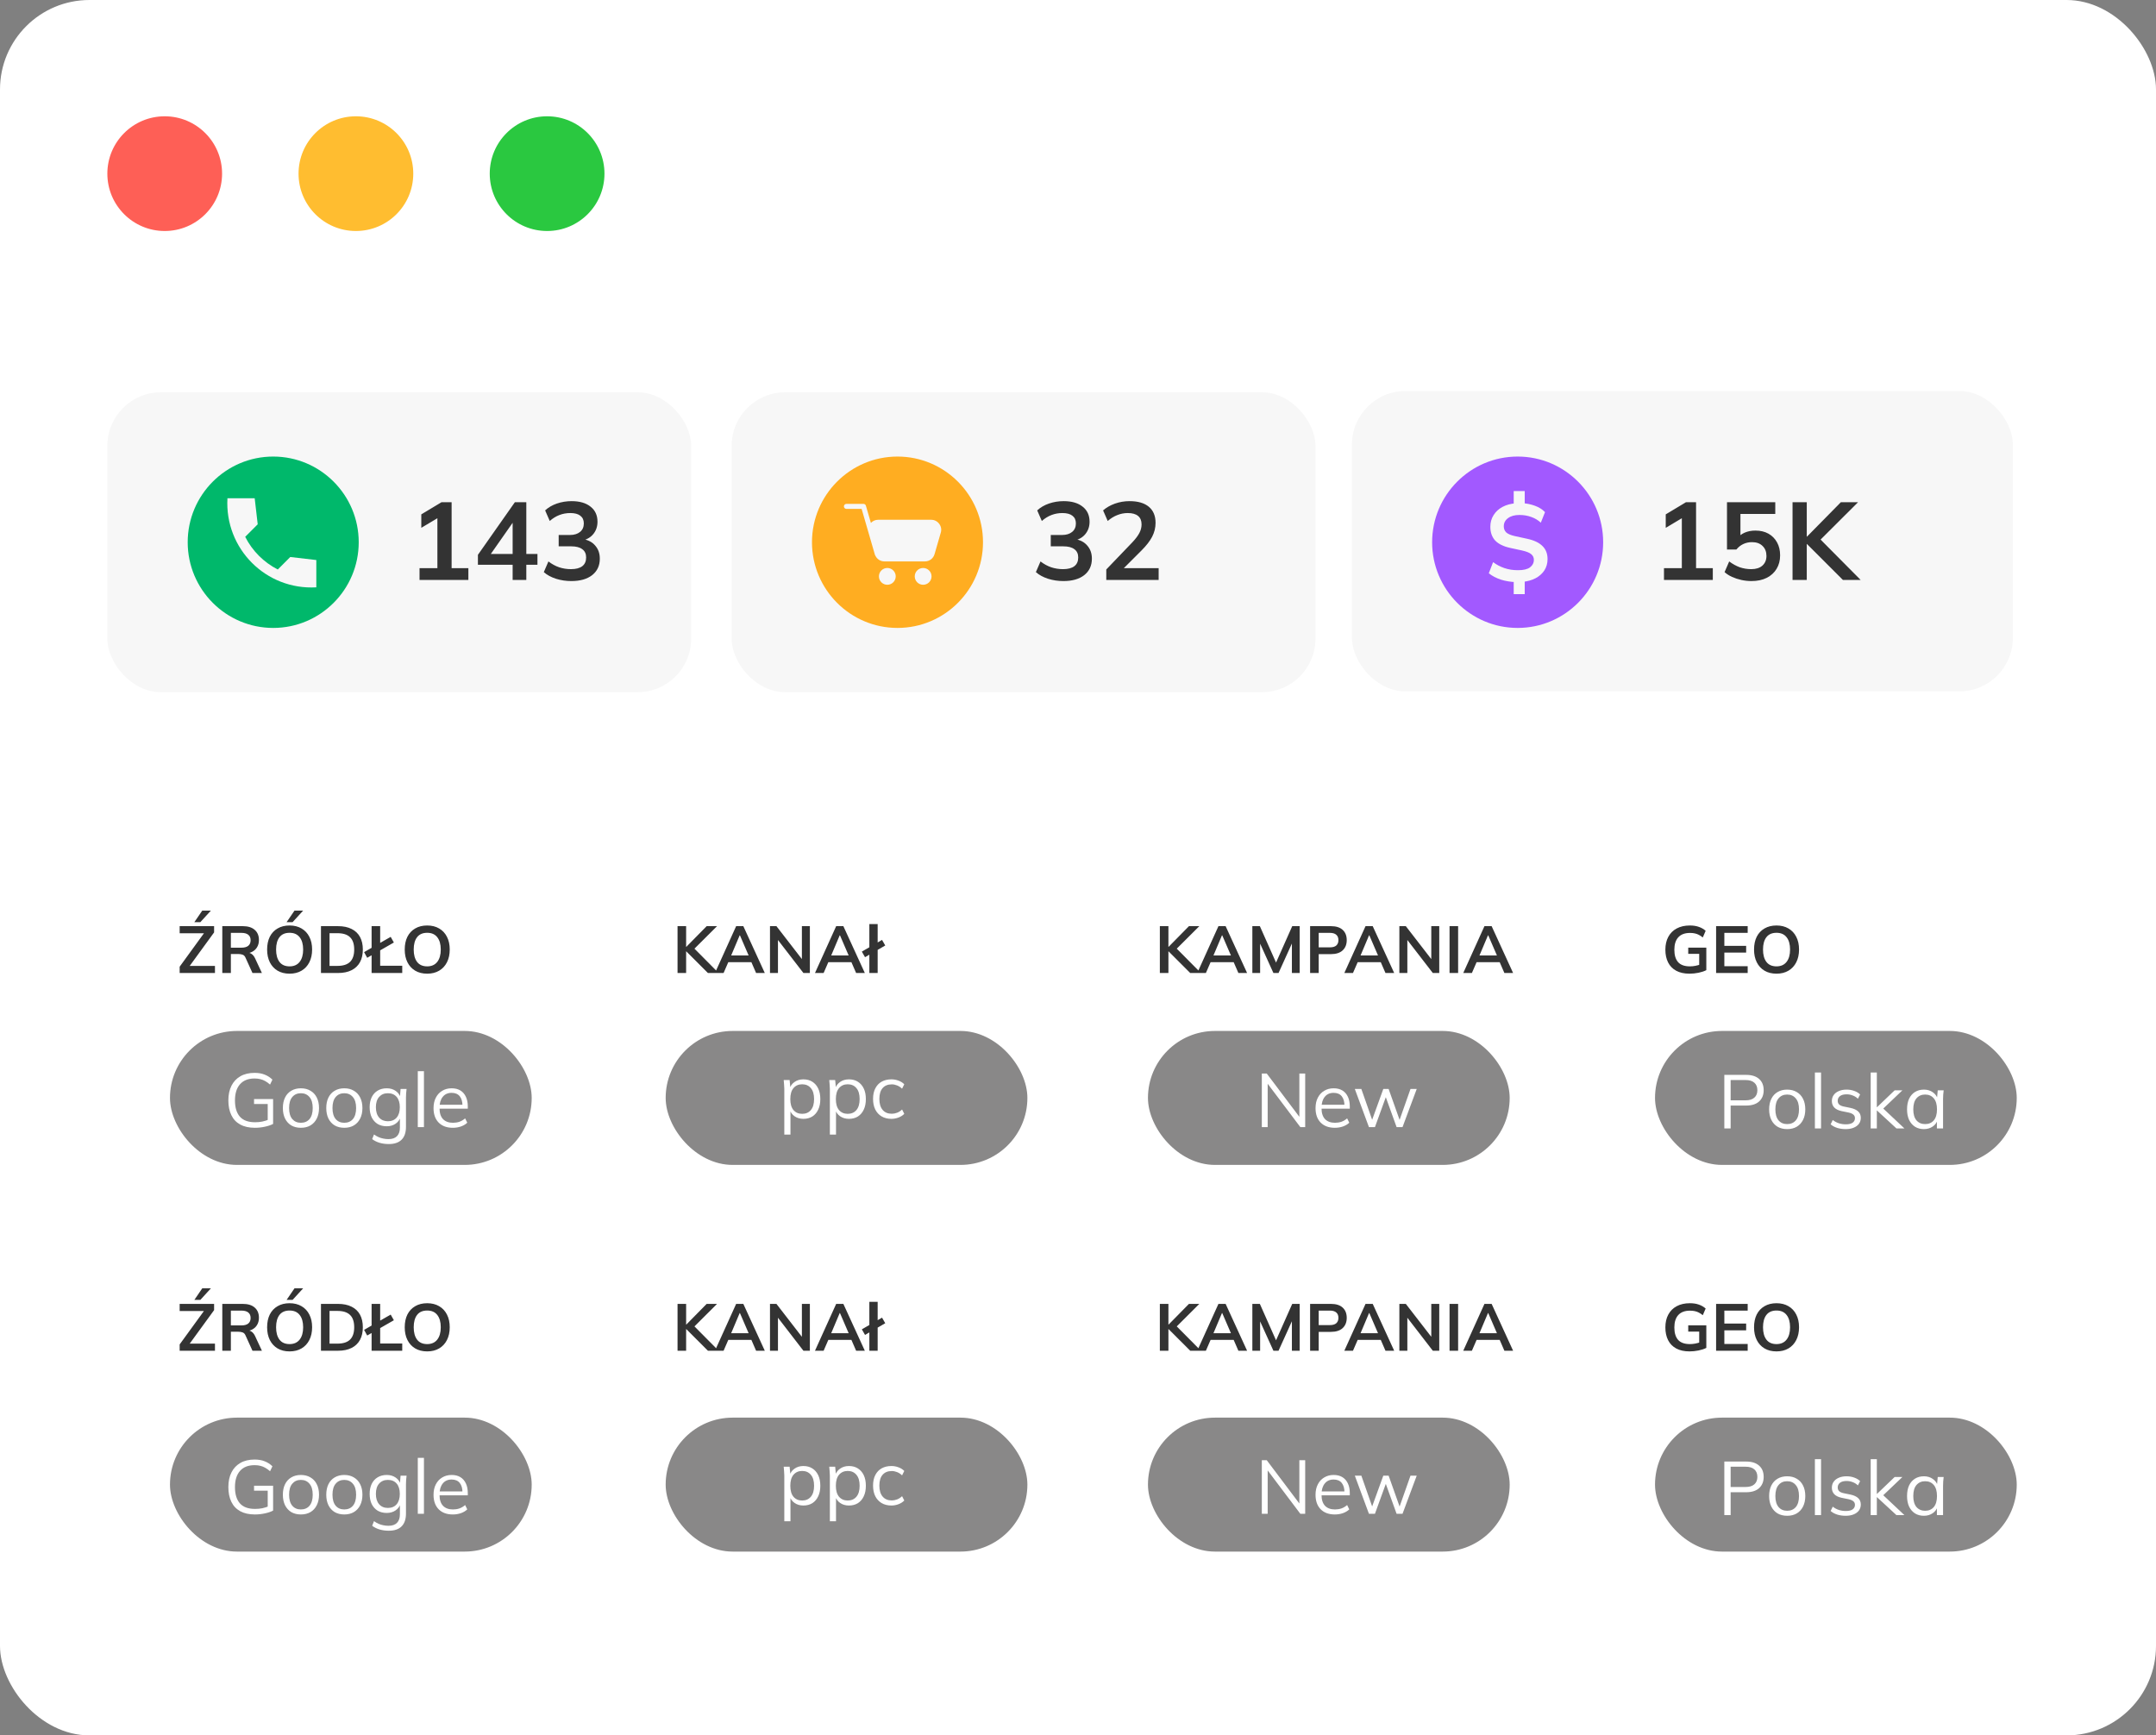 <svg width="241" height="194" viewBox="0 0 241 194" fill="none" xmlns="http://www.w3.org/2000/svg">
<rect x="0" y="0" width="241" height="194" fill="#808080" stroke="none"/>
<rect width="241" height="194" rx="10" fill="white"/>
<rect x="81.783" y="43.854" width="65.26" height="33.528" rx="5.987" fill="#F7F7F7"/>
<path d="M118.873 64.957C118.273 64.957 117.698 64.871 117.147 64.698C116.597 64.518 116.145 64.271 115.792 63.959L116.309 62.764C116.695 63.059 117.094 63.277 117.505 63.417C117.924 63.556 118.363 63.626 118.823 63.626C119.382 63.626 119.805 63.515 120.093 63.294C120.38 63.072 120.524 62.747 120.524 62.32C120.524 61.909 120.38 61.601 120.093 61.396C119.813 61.182 119.402 61.075 118.86 61.075H117.455V59.806H118.725C119.193 59.806 119.567 59.691 119.846 59.461C120.125 59.231 120.265 58.915 120.265 58.512C120.265 58.134 120.134 57.847 119.871 57.65C119.616 57.453 119.246 57.354 118.762 57.354C117.891 57.354 117.123 57.65 116.457 58.241L115.94 57.058C116.293 56.73 116.728 56.475 117.246 56.294C117.772 56.113 118.322 56.023 118.897 56.023C119.801 56.023 120.507 56.228 121.017 56.639C121.534 57.042 121.793 57.604 121.793 58.327C121.793 58.845 121.645 59.293 121.349 59.671C121.062 60.04 120.663 60.287 120.154 60.41V60.262C120.754 60.361 121.218 60.607 121.547 61.002C121.883 61.388 122.052 61.872 122.052 62.456C122.052 63.228 121.768 63.84 121.202 64.292C120.635 64.735 119.858 64.957 118.873 64.957ZM123.661 64.834V63.663L126.545 60.657C126.906 60.279 127.173 59.929 127.346 59.609C127.519 59.289 127.605 58.96 127.605 58.623C127.605 58.204 127.473 57.888 127.21 57.674C126.948 57.461 126.566 57.354 126.064 57.354C125.662 57.354 125.276 57.428 124.906 57.576C124.536 57.715 124.175 57.937 123.822 58.241L123.304 57.058C123.657 56.746 124.093 56.495 124.61 56.306C125.136 56.117 125.686 56.023 126.262 56.023C127.198 56.023 127.917 56.233 128.418 56.651C128.919 57.07 129.17 57.67 129.17 58.451C129.17 58.993 129.042 59.51 128.788 60.003C128.533 60.488 128.139 60.997 127.605 61.531L125.202 63.934V63.515H129.515V64.834H123.661Z" fill="#333333"/>
<path d="M90.764 60.618C90.764 55.339 95.044 51.039 100.323 51.039V51.039C105.602 51.04 109.881 55.339 109.881 60.618V60.618C109.881 65.897 105.601 70.197 100.322 70.197V70.197C95.043 70.196 90.764 65.897 90.764 60.618V60.618Z" fill="#FFAD21"/>
<path fill-rule="evenodd" clip-rule="evenodd" d="M101.735 62.76H103.384C103.893 62.76 104.324 62.436 104.466 61.947L105.162 59.545C105.264 59.194 105.201 58.848 104.981 58.555C104.761 58.262 104.446 58.105 104.08 58.105H98.172C97.848 58.105 97.564 58.229 97.35 58.46L96.791 56.531C96.755 56.409 96.644 56.329 96.522 56.329V56.329H94.614C94.459 56.329 94.333 56.454 94.333 56.609C94.333 56.764 94.459 56.89 94.614 56.89H96.313L97.802 62.026C97.813 62.063 97.831 62.097 97.854 62.126C98.039 62.514 98.424 62.761 98.868 62.761H101.735L101.735 62.76ZM103.19 63.495C103.708 63.495 104.129 63.915 104.129 64.433C104.129 64.952 103.709 65.372 103.19 65.372C102.671 65.372 102.251 64.952 102.251 64.433C102.251 63.915 102.671 63.495 103.19 63.495ZM99.186 63.495C99.704 63.495 100.125 63.915 100.125 64.433C100.125 64.952 99.704 65.372 99.186 65.372C98.667 65.372 98.247 64.952 98.247 64.433C98.247 63.915 98.667 63.495 99.186 63.495Z" fill="#F7F7F7"/>
<rect x="151.122" y="43.711" width="73.878" height="33.581" rx="5.987" fill="#F7F7F7"/>
<path d="M186.001 64.834V63.515H187.997V57.477H188.761L186.198 59.005V57.502L188.453 56.146H189.587V63.515H191.46V64.834H186.001ZM195.78 64.957C195.403 64.957 195.025 64.916 194.647 64.834C194.277 64.752 193.928 64.637 193.599 64.489C193.279 64.341 193.004 64.164 192.774 63.959L193.291 62.764C193.677 63.051 194.072 63.269 194.474 63.417C194.885 63.556 195.312 63.626 195.756 63.626C196.29 63.626 196.705 63.495 197 63.232C197.304 62.961 197.456 62.599 197.456 62.148C197.456 61.688 197.313 61.318 197.025 61.038C196.738 60.751 196.343 60.607 195.842 60.607C195.489 60.607 195.164 60.677 194.869 60.817C194.581 60.948 194.322 61.154 194.092 61.433H193.045V56.146H198.442V57.453H194.548V60.213H194.166C194.38 59.925 194.663 59.703 195.016 59.547C195.378 59.391 195.78 59.313 196.224 59.313C196.783 59.313 197.267 59.428 197.678 59.658C198.089 59.888 198.409 60.213 198.639 60.632C198.869 61.043 198.984 61.527 198.984 62.086C198.984 62.653 198.853 63.154 198.59 63.589C198.335 64.017 197.966 64.353 197.481 64.6C197.005 64.838 196.438 64.957 195.78 64.957ZM200.372 64.834V56.146H201.962V59.991H201.986L205.77 56.146H207.692L203.157 60.669L203.169 59.979L207.988 64.834H206.004L201.986 60.817H201.962V64.834H200.372Z" fill="#333333"/>
<path d="M160.085 60.618C160.085 55.339 164.365 51.039 169.645 51.039V51.039C174.924 51.04 179.203 55.339 179.203 60.618V60.618C179.203 65.897 174.923 70.197 169.643 70.197V70.197C164.365 70.196 160.085 65.897 160.085 60.618V60.618Z" fill="#A259FF"/>
<path d="M169.204 66.417V64.803L169.487 65.074C168.888 65.058 168.321 64.967 167.787 64.803C167.261 64.63 166.805 64.392 166.419 64.088L166.9 62.843C167.286 63.131 167.709 63.353 168.169 63.509C168.629 63.665 169.134 63.743 169.685 63.743C170.301 63.743 170.748 63.636 171.028 63.423C171.315 63.201 171.459 62.926 171.459 62.597C171.459 62.326 171.356 62.108 171.151 61.944C170.954 61.78 170.613 61.644 170.128 61.537L168.822 61.254C168.066 61.09 167.503 60.814 167.134 60.428C166.772 60.034 166.592 59.52 166.592 58.888C166.592 58.403 166.711 57.972 166.949 57.594C167.187 57.208 167.52 56.9 167.947 56.67C168.374 56.44 168.875 56.304 169.45 56.263L169.204 56.448V54.895H170.436V56.448L170.178 56.251C170.646 56.275 171.106 56.37 171.558 56.534C172.018 56.698 172.4 56.937 172.704 57.249L172.235 58.432C171.923 58.144 171.566 57.931 171.163 57.791C170.761 57.643 170.321 57.569 169.845 57.569C169.303 57.569 168.875 57.688 168.563 57.927C168.251 58.157 168.095 58.461 168.095 58.839C168.095 59.118 168.189 59.348 168.378 59.529C168.576 59.701 168.9 59.837 169.352 59.935L170.658 60.219C171.447 60.383 172.03 60.654 172.408 61.032C172.794 61.402 172.987 61.891 172.987 62.498C172.987 62.975 172.868 63.398 172.63 63.768C172.392 64.129 172.063 64.421 171.644 64.643C171.233 64.856 170.753 64.992 170.202 65.049L170.436 64.79V66.417H169.204Z" fill="#F7F7F7"/>
<rect x="12" y="43.854" width="65.26" height="33.528" rx="5.987" fill="#F7F7F7"/>
<path d="M46.896 64.834V63.515H48.892V57.477H49.657L47.093 59.005V57.502L49.348 56.146H50.482V63.515H52.355V64.834H46.896ZM57.304 64.834V63.133H53.422V62.024L57.551 56.146H58.832V61.926H60.077V63.133H58.832V64.834H57.304ZM57.304 61.926V58.019H57.6L54.606 62.295V61.926H57.304ZM63.868 64.957C63.268 64.957 62.693 64.871 62.142 64.698C61.592 64.518 61.14 64.271 60.787 63.959L61.304 62.764C61.691 63.059 62.089 63.277 62.5 63.417C62.919 63.556 63.358 63.626 63.818 63.626C64.377 63.626 64.8 63.515 65.088 63.294C65.375 63.072 65.519 62.747 65.519 62.32C65.519 61.909 65.375 61.601 65.088 61.396C64.808 61.182 64.398 61.075 63.855 61.075H62.45V59.806H63.72C64.188 59.806 64.562 59.691 64.841 59.461C65.121 59.231 65.26 58.915 65.26 58.512C65.26 58.134 65.129 57.847 64.866 57.65C64.611 57.453 64.242 57.354 63.757 57.354C62.886 57.354 62.118 57.65 61.452 58.241L60.935 57.058C61.288 56.73 61.724 56.475 62.241 56.294C62.767 56.113 63.317 56.023 63.892 56.023C64.796 56.023 65.503 56.228 66.012 56.639C66.529 57.042 66.788 57.604 66.788 58.327C66.788 58.845 66.64 59.293 66.345 59.671C66.057 60.04 65.659 60.287 65.149 60.41V60.262C65.749 60.361 66.213 60.607 66.542 61.002C66.879 61.388 67.047 61.872 67.047 62.456C67.047 63.228 66.764 63.84 66.197 64.292C65.63 64.735 64.853 64.957 63.868 64.957Z" fill="#333333"/>
<path d="M20.981 60.618C20.981 55.339 25.261 51.039 30.54 51.039V51.039C35.819 51.04 40.098 55.339 40.098 60.618V60.618C40.098 65.897 35.818 70.197 30.539 70.197V70.197C25.26 70.196 20.981 65.897 20.981 60.618V60.618Z" fill="#00B86B"/>
<path d="M35.358 62.606L32.445 62.268L31.052 63.664C29.487 62.867 28.205 61.587 27.409 60.013L28.807 58.611L28.47 55.703H25.424C25.103 61.343 29.73 65.98 35.358 65.659V62.606Z" fill="#F7F7F7"/>
<path d="M20.083 108.773V108.068L23.018 104.026V104.33H20.083V103.535H23.932V104.234L20.99 108.276V107.978H24.029V108.773H20.083ZM21.725 103.089L22.609 101.797H23.575L22.394 103.089H21.725ZM24.849 108.773V103.535H27.137C27.712 103.535 28.155 103.671 28.467 103.944C28.784 104.216 28.943 104.595 28.943 105.081C28.943 105.403 28.871 105.678 28.727 105.905C28.589 106.133 28.388 106.309 28.125 106.433C27.863 106.552 27.553 106.611 27.197 106.611L27.301 106.47H27.553C27.761 106.47 27.947 106.525 28.111 106.634C28.274 106.743 28.408 106.908 28.512 107.131L29.277 108.773H28.222L27.449 107.072C27.38 106.899 27.273 106.785 27.13 106.73C26.991 106.676 26.823 106.648 26.625 106.648H25.807V108.773H24.849ZM25.807 105.943H26.981C27.318 105.943 27.573 105.873 27.747 105.735C27.925 105.591 28.014 105.383 28.014 105.11C28.014 104.838 27.925 104.632 27.747 104.494C27.573 104.355 27.318 104.286 26.981 104.286H25.807V105.943ZM29.859 106.151C29.859 105.601 29.958 105.125 30.156 104.724C30.359 104.323 30.649 104.013 31.025 103.795C31.402 103.572 31.85 103.461 32.37 103.461C32.885 103.461 33.331 103.572 33.708 103.795C34.084 104.013 34.374 104.323 34.577 104.724C34.785 105.125 34.889 105.598 34.889 106.143C34.889 106.693 34.785 107.171 34.577 107.577C34.374 107.978 34.084 108.29 33.708 108.513C33.331 108.736 32.885 108.848 32.37 108.848C31.85 108.848 31.402 108.736 31.025 108.513C30.654 108.29 30.366 107.978 30.163 107.577C29.96 107.171 29.859 106.695 29.859 106.151ZM30.862 106.151C30.862 106.74 30.988 107.201 31.241 107.533C31.493 107.864 31.87 108.03 32.37 108.03C32.855 108.03 33.23 107.864 33.492 107.533C33.755 107.201 33.886 106.74 33.886 106.151C33.886 105.556 33.755 105.096 33.492 104.769C33.234 104.442 32.861 104.278 32.37 104.278C31.87 104.278 31.493 104.442 31.241 104.769C30.988 105.096 30.862 105.556 30.862 106.151ZM32.036 103.089L32.92 101.797H33.886L32.705 103.089H32.036ZM35.878 108.773V103.535H37.78C38.379 103.535 38.885 103.639 39.296 103.847C39.712 104.05 40.026 104.348 40.239 104.739C40.452 105.125 40.559 105.596 40.559 106.151C40.559 106.7 40.452 107.171 40.239 107.562C40.026 107.954 39.712 108.253 39.296 108.461C38.885 108.669 38.379 108.773 37.78 108.773H35.878ZM36.836 107.978H37.721C38.355 107.978 38.825 107.827 39.132 107.525C39.44 107.223 39.593 106.765 39.593 106.151C39.593 105.531 39.44 105.073 39.132 104.776C38.825 104.474 38.355 104.323 37.721 104.323H36.836V107.978ZM41.538 108.773V103.535H42.496V107.964H44.963V108.773H41.538ZM41.047 107.072L40.698 106.44L43.67 104.731L44.027 105.363L41.047 107.072ZM45.241 106.151C45.241 105.601 45.34 105.125 45.539 104.724C45.742 104.323 46.032 104.013 46.408 103.795C46.784 103.572 47.233 103.461 47.753 103.461C48.268 103.461 48.714 103.572 49.09 103.795C49.467 104.013 49.757 104.323 49.96 104.724C50.168 105.125 50.272 105.598 50.272 106.143C50.272 106.693 50.168 107.171 49.96 107.577C49.757 107.978 49.467 108.29 49.09 108.513C48.714 108.736 48.268 108.848 47.753 108.848C47.233 108.848 46.784 108.736 46.408 108.513C46.036 108.29 45.749 107.978 45.546 107.577C45.343 107.171 45.241 106.695 45.241 106.151ZM46.245 106.151C46.245 106.74 46.371 107.201 46.623 107.533C46.876 107.864 47.252 108.03 47.753 108.03C48.238 108.03 48.612 107.864 48.875 107.533C49.137 107.201 49.269 106.74 49.269 106.151C49.269 105.556 49.137 105.096 48.875 104.769C48.617 104.442 48.243 104.278 47.753 104.278C47.252 104.278 46.876 104.442 46.623 104.769C46.371 105.096 46.245 105.556 46.245 106.151Z" fill="#333333"/>
<rect x="19" y="115.251" width="40.434" height="14.975" rx="7.488" fill="#898888"/>
<path d="M28.498 126.076C27.842 126.076 27.293 125.955 26.851 125.711C26.41 125.468 26.078 125.117 25.858 124.658C25.637 124.2 25.526 123.651 25.526 123.011C25.526 122.377 25.642 121.831 25.875 121.372C26.107 120.914 26.441 120.56 26.877 120.311C27.312 120.062 27.839 119.937 28.456 119.937C28.892 119.937 29.268 120.002 29.585 120.132C29.908 120.257 30.197 120.444 30.452 120.693L30.188 121.245C30.002 121.081 29.82 120.95 29.645 120.854C29.475 120.758 29.297 120.687 29.11 120.642C28.923 120.591 28.705 120.565 28.456 120.565C27.748 120.565 27.205 120.78 26.826 121.211C26.452 121.635 26.265 122.238 26.265 123.019C26.265 123.806 26.446 124.409 26.809 124.828C27.177 125.247 27.746 125.457 28.515 125.457C28.799 125.457 29.067 125.431 29.322 125.38C29.583 125.324 29.835 125.244 30.078 125.142L29.925 125.524V123.419H28.397V122.867H30.528V125.643C30.285 125.774 29.976 125.878 29.602 125.958C29.235 126.037 28.866 126.076 28.498 126.076ZM33.631 126.076C33.224 126.076 32.867 125.989 32.561 125.813C32.261 125.632 32.029 125.377 31.865 125.049C31.701 124.715 31.619 124.321 31.619 123.869C31.619 123.41 31.701 123.017 31.865 122.688C32.029 122.36 32.261 122.108 32.561 121.933C32.867 121.751 33.224 121.661 33.631 121.661C34.044 121.661 34.401 121.751 34.701 121.933C35.007 122.108 35.242 122.36 35.406 122.688C35.576 123.017 35.661 123.41 35.661 123.869C35.661 124.321 35.576 124.715 35.406 125.049C35.242 125.377 35.007 125.632 34.701 125.813C34.401 125.989 34.044 126.076 33.631 126.076ZM33.631 125.516C34.039 125.516 34.361 125.377 34.599 125.1C34.837 124.817 34.956 124.406 34.956 123.869C34.956 123.325 34.834 122.915 34.591 122.637C34.353 122.354 34.033 122.213 33.631 122.213C33.229 122.213 32.91 122.354 32.672 122.637C32.434 122.915 32.315 123.325 32.315 123.869C32.315 124.406 32.434 124.817 32.672 125.1C32.91 125.377 33.229 125.516 33.631 125.516ZM38.482 126.076C38.075 126.076 37.718 125.989 37.413 125.813C37.112 125.632 36.88 125.377 36.716 125.049C36.552 124.715 36.47 124.321 36.47 123.869C36.47 123.41 36.552 123.017 36.716 122.688C36.88 122.36 37.112 122.108 37.413 121.933C37.718 121.751 38.075 121.661 38.482 121.661C38.896 121.661 39.252 121.751 39.552 121.933C39.858 122.108 40.093 122.36 40.257 122.688C40.427 123.017 40.512 123.41 40.512 123.869C40.512 124.321 40.427 124.715 40.257 125.049C40.093 125.377 39.858 125.632 39.552 125.813C39.252 125.989 38.896 126.076 38.482 126.076ZM38.482 125.516C38.89 125.516 39.213 125.377 39.45 125.1C39.688 124.817 39.807 124.406 39.807 123.869C39.807 123.325 39.685 122.915 39.442 122.637C39.204 122.354 38.884 122.213 38.482 122.213C38.081 122.213 37.761 122.354 37.523 122.637C37.285 122.915 37.166 123.325 37.166 123.869C37.166 124.406 37.285 124.817 37.523 125.1C37.761 125.377 38.081 125.516 38.482 125.516ZM43.461 127.894C43.093 127.894 42.753 127.848 42.442 127.758C42.131 127.667 41.85 127.528 41.601 127.342L41.805 126.824C41.981 126.948 42.153 127.047 42.323 127.121C42.493 127.194 42.668 127.248 42.849 127.282C43.031 127.322 43.223 127.342 43.427 127.342C43.846 127.342 44.163 127.231 44.378 127.011C44.593 126.79 44.701 126.476 44.701 126.068V124.82H44.786C44.695 125.154 44.508 125.42 44.225 125.618C43.942 125.81 43.611 125.907 43.232 125.907C42.841 125.907 42.501 125.822 42.213 125.652C41.93 125.476 41.709 125.23 41.55 124.913C41.398 124.59 41.321 124.211 41.321 123.775C41.321 123.345 41.398 122.971 41.55 122.654C41.709 122.337 41.93 122.094 42.213 121.924C42.501 121.749 42.841 121.661 43.232 121.661C43.617 121.661 43.948 121.757 44.225 121.95C44.508 122.142 44.695 122.408 44.786 122.748L44.701 122.663L44.777 121.737H45.448C45.425 121.901 45.408 122.068 45.397 122.238C45.386 122.402 45.38 122.564 45.38 122.722V125.975C45.38 126.609 45.216 127.087 44.888 127.41C44.565 127.732 44.089 127.894 43.461 127.894ZM43.359 125.346C43.772 125.346 44.098 125.21 44.336 124.939C44.573 124.661 44.692 124.273 44.692 123.775C44.692 123.277 44.573 122.892 44.336 122.62C44.098 122.349 43.772 122.213 43.359 122.213C42.951 122.213 42.626 122.349 42.383 122.62C42.139 122.892 42.017 123.277 42.017 123.775C42.017 124.273 42.139 124.661 42.383 124.939C42.626 125.21 42.951 125.346 43.359 125.346ZM46.701 126V119.75H47.389V126H46.701ZM50.618 126.076C49.95 126.076 49.423 125.884 49.038 125.499C48.653 125.108 48.461 124.568 48.461 123.877C48.461 123.43 48.546 123.042 48.716 122.714C48.886 122.38 49.123 122.122 49.429 121.941C49.735 121.754 50.086 121.661 50.482 121.661C50.873 121.661 51.201 121.743 51.467 121.907C51.733 122.071 51.937 122.306 52.078 122.612C52.22 122.912 52.291 123.269 52.291 123.682V123.937H48.987V123.503H51.841L51.696 123.614C51.696 123.161 51.594 122.807 51.391 122.552C51.187 122.298 50.884 122.17 50.482 122.17C50.057 122.17 49.726 122.32 49.488 122.62C49.251 122.915 49.132 123.314 49.132 123.818V123.894C49.132 124.426 49.262 124.831 49.522 125.108C49.788 125.38 50.159 125.516 50.635 125.516C50.89 125.516 51.127 125.479 51.348 125.406C51.575 125.326 51.79 125.199 51.993 125.023L52.231 125.507C52.044 125.689 51.807 125.83 51.518 125.932C51.235 126.028 50.935 126.076 50.618 126.076Z" fill="white"/>
<path d="M75.737 108.773V103.535H76.696V105.853H76.711L78.992 103.535H80.151L77.416 106.262L77.424 105.846L80.329 108.773H79.133L76.711 106.351H76.696V108.773H75.737ZM79.918 108.773L82.288 103.535H83.09L85.49 108.773H84.517L83.878 107.302L84.264 107.562H81.121L81.522 107.302L80.883 108.773H79.918ZM82.682 104.561L81.634 107.042L81.441 106.812H83.937L83.781 107.042L82.711 104.561H82.682ZM86.07 108.773V103.535H86.79L89.829 107.466H89.636V103.535H90.528V108.773H89.807L86.776 104.843H86.961V108.773H86.07ZM91.099 108.773L93.469 103.535H94.272L96.672 108.773H95.698L95.059 107.302L95.446 107.562H92.303L92.704 107.302L92.065 108.773H91.099ZM93.863 104.561L92.816 107.042L92.622 106.812H95.119L94.963 107.042L93.893 104.561H93.863ZM97.177 108.773V103.305H98.106V108.773H97.177ZM96.694 107.005L96.337 106.381L98.596 105.073L98.953 105.697L96.694 107.005Z" fill="#333333"/>
<rect x="74.409" y="115.251" width="40.434" height="14.975" rx="7.488" fill="#898888"/>
<path d="M87.671 126.834V121.722C87.671 121.564 87.662 121.402 87.645 121.238C87.634 121.068 87.62 120.901 87.603 120.737H88.265L88.359 121.748H88.257C88.347 121.414 88.531 121.15 88.809 120.958C89.086 120.76 89.417 120.661 89.802 120.661C90.187 120.661 90.518 120.749 90.796 120.924C91.079 121.1 91.3 121.351 91.458 121.68C91.617 122.008 91.696 122.404 91.696 122.869C91.696 123.327 91.617 123.721 91.458 124.049C91.305 124.377 91.087 124.632 90.804 124.813C90.521 124.989 90.187 125.076 89.802 125.076C89.423 125.076 89.095 124.98 88.817 124.788C88.54 124.595 88.356 124.332 88.265 123.998H88.359V126.834H87.671ZM89.666 124.516C90.074 124.516 90.397 124.377 90.634 124.1C90.878 123.817 90.999 123.406 90.999 122.869C90.999 122.325 90.878 121.915 90.634 121.637C90.397 121.354 90.074 121.213 89.666 121.213C89.264 121.213 88.942 121.354 88.698 121.637C88.461 121.915 88.342 122.325 88.342 122.869C88.342 123.406 88.461 123.817 88.698 124.1C88.942 124.377 89.264 124.516 89.666 124.516ZM92.763 126.834V121.722C92.763 121.564 92.754 121.402 92.737 121.238C92.726 121.068 92.712 120.901 92.695 120.737H93.357L93.45 121.748H93.348C93.439 121.414 93.623 121.15 93.9 120.958C94.178 120.76 94.509 120.661 94.894 120.661C95.279 120.661 95.61 120.749 95.887 120.924C96.17 121.1 96.391 121.351 96.55 121.68C96.708 122.008 96.787 122.404 96.787 122.869C96.787 123.327 96.708 123.721 96.55 124.049C96.397 124.377 96.179 124.632 95.896 124.813C95.613 124.989 95.279 125.076 94.894 125.076C94.515 125.076 94.186 124.98 93.909 124.788C93.632 124.595 93.448 124.332 93.357 123.998H93.45V126.834H92.763ZM94.758 124.516C95.166 124.516 95.488 124.377 95.726 124.1C95.969 123.817 96.091 123.406 96.091 122.869C96.091 122.325 95.969 121.915 95.726 121.637C95.488 121.354 95.166 121.213 94.758 121.213C94.356 121.213 94.033 121.354 93.79 121.637C93.552 121.915 93.433 122.325 93.433 122.869C93.433 123.406 93.552 123.817 93.79 124.1C94.033 124.377 94.356 124.516 94.758 124.516ZM99.646 125.076C99.227 125.076 98.862 124.986 98.55 124.805C98.245 124.624 98.007 124.366 97.837 124.032C97.673 123.698 97.591 123.302 97.591 122.843C97.591 122.379 97.676 121.985 97.846 121.663C98.016 121.334 98.253 121.085 98.559 120.916C98.87 120.746 99.233 120.661 99.646 120.661C99.918 120.661 100.181 120.709 100.436 120.805C100.696 120.901 100.911 121.037 101.081 121.213L100.835 121.705C100.665 121.541 100.478 121.419 100.274 121.34C100.076 121.261 99.881 121.221 99.688 121.221C99.247 121.221 98.904 121.36 98.661 121.637C98.417 121.915 98.296 122.319 98.296 122.852C98.296 123.378 98.417 123.786 98.661 124.074C98.904 124.363 99.247 124.507 99.688 124.507C99.875 124.507 100.068 124.471 100.266 124.397C100.47 124.324 100.659 124.202 100.835 124.032L101.081 124.516C100.905 124.697 100.687 124.836 100.427 124.932C100.167 125.028 99.906 125.076 99.646 125.076Z" fill="white"/>
<path d="M129.649 108.773V103.535H130.607V105.853H130.622L132.903 103.535H134.062L131.328 106.262L131.335 105.846L134.24 108.773H133.044L130.622 106.351H130.607V108.773H129.649ZM133.829 108.773L136.199 103.535H137.002L139.402 108.773H138.428L137.789 107.302L138.176 107.562H135.033L135.434 107.302L134.795 108.773H133.829ZM136.593 104.561L135.545 107.042L135.352 106.812H137.849L137.693 107.042L136.623 104.561H136.593ZM139.989 108.773V103.535H140.828L142.753 107.867H142.522L144.447 103.535H145.279V108.773H144.409V104.887H144.677L142.916 108.773H142.344L140.583 104.887H140.858V108.773H139.989ZM146.446 108.773V103.535H148.772C149.346 103.535 149.785 103.674 150.087 103.951C150.389 104.229 150.54 104.61 150.54 105.096C150.54 105.576 150.389 105.957 150.087 106.24C149.785 106.522 149.346 106.663 148.772 106.663H147.405V108.773H146.446ZM147.405 105.905H148.66C148.977 105.905 149.215 105.836 149.374 105.697C149.532 105.554 149.611 105.353 149.611 105.096C149.611 104.838 149.532 104.64 149.374 104.501C149.215 104.357 148.977 104.286 148.66 104.286H147.405V105.905ZM150.271 108.773L152.641 103.535H153.444L155.844 108.773H154.87L154.231 107.302L154.618 107.562H151.475L151.876 107.302L151.237 108.773H150.271ZM153.035 104.561L151.987 107.042L151.794 106.812H154.291L154.135 107.042L153.065 104.561H153.035ZM156.423 108.773V103.535H157.144L160.183 107.466H159.99V103.535H160.881V108.773H160.161L157.129 104.843H157.315V108.773H156.423ZM162.032 108.773V103.535H162.991V108.773H162.032ZM163.564 108.773L165.934 103.535H166.737L169.137 108.773H168.163L167.524 107.302L167.911 107.562H164.768L165.169 107.302L164.53 108.773H163.564ZM166.328 104.561L165.28 107.042L165.087 106.812H167.584L167.428 107.042L166.358 104.561H166.328Z" fill="#333333"/>
<rect x="128.32" y="115.251" width="40.434" height="14.975" rx="7.488" fill="#898888"/>
<path d="M141.048 126V120.013H141.6L145.438 125.108H145.243V120.013H145.896V126H145.353L141.515 120.905H141.702V126H141.048ZM149.209 126.076C148.541 126.076 148.014 125.884 147.629 125.499C147.244 125.108 147.052 124.568 147.052 123.877C147.052 123.43 147.137 123.042 147.307 122.714C147.476 122.38 147.714 122.122 148.02 121.941C148.326 121.754 148.677 121.661 149.073 121.661C149.464 121.661 149.792 121.743 150.058 121.907C150.324 122.071 150.528 122.306 150.669 122.612C150.811 122.912 150.882 123.269 150.882 123.682V123.937H147.578V123.503H150.432L150.287 123.614C150.287 123.161 150.185 122.807 149.981 122.552C149.778 122.298 149.475 122.17 149.073 122.17C148.648 122.17 148.317 122.32 148.079 122.62C147.842 122.915 147.723 123.314 147.723 123.818V123.894C147.723 124.426 147.853 124.831 148.113 125.108C148.379 125.38 148.75 125.516 149.226 125.516C149.48 125.516 149.718 125.479 149.939 125.406C150.165 125.326 150.381 125.199 150.584 125.023L150.822 125.507C150.635 125.689 150.398 125.83 150.109 125.932C149.826 126.028 149.526 126.076 149.209 126.076ZM153.022 126L151.443 121.737H152.173L153.489 125.491H153.268L154.627 121.737H155.222L156.555 125.491H156.342L157.667 121.737H158.363L156.776 126H156.113L154.738 122.187H155.077L153.693 126H153.022Z" fill="white"/>
<path d="M188.855 108.848C188.265 108.848 187.77 108.739 187.369 108.521C186.967 108.303 186.665 107.993 186.462 107.592C186.259 107.191 186.157 106.715 186.157 106.165C186.157 105.611 186.266 105.133 186.484 104.731C186.702 104.325 187.014 104.013 187.421 103.795C187.832 103.572 188.325 103.461 188.899 103.461C189.281 103.461 189.615 103.513 189.902 103.617C190.19 103.716 190.442 103.862 190.66 104.055L190.341 104.798C190.182 104.674 190.031 104.575 189.887 104.501C189.744 104.427 189.595 104.375 189.442 104.345C189.288 104.31 189.11 104.293 188.907 104.293C188.332 104.293 187.896 104.457 187.599 104.783C187.307 105.105 187.161 105.569 187.161 106.173C187.161 106.777 187.299 107.238 187.577 107.555C187.859 107.872 188.3 108.03 188.899 108.03C189.102 108.03 189.305 108.011 189.508 107.971C189.716 107.931 189.92 107.874 190.118 107.8L189.939 108.201V106.634H188.713V105.935H190.734V108.454C190.492 108.578 190.202 108.674 189.865 108.744C189.528 108.813 189.191 108.848 188.855 108.848ZM191.828 108.773V103.535H195.358V104.286H192.75V105.735H195.187V106.492H192.75V108.016H195.358V108.773H191.828ZM196.069 106.151C196.069 105.601 196.168 105.125 196.366 104.724C196.569 104.323 196.859 104.013 197.236 103.795C197.612 103.572 198.06 103.461 198.581 103.461C199.096 103.461 199.541 103.572 199.918 103.795C200.294 104.013 200.584 104.323 200.787 104.724C200.995 105.125 201.099 105.598 201.099 106.143C201.099 106.693 200.995 107.171 200.787 107.577C200.584 107.978 200.294 108.29 199.918 108.513C199.541 108.736 199.096 108.848 198.581 108.848C198.06 108.848 197.612 108.736 197.236 108.513C196.864 108.29 196.577 107.978 196.374 107.577C196.171 107.171 196.069 106.695 196.069 106.151ZM197.072 106.151C197.072 106.74 197.199 107.201 197.451 107.533C197.704 107.864 198.08 108.03 198.581 108.03C199.066 108.03 199.44 107.864 199.702 107.533C199.965 107.201 200.096 106.74 200.096 106.151C200.096 105.556 199.965 105.096 199.702 104.769C199.445 104.442 199.071 104.278 198.581 104.278C198.08 104.278 197.704 104.442 197.451 104.769C197.199 105.096 197.072 105.556 197.072 106.151Z" fill="#333333"/>
<path d="M20.083 151V150.294L23.018 146.252V146.557H20.083V145.762H23.932V146.46L20.99 150.502V150.205H24.029V151H20.083ZM21.725 145.316L22.609 144.023H23.575L22.394 145.316H21.725ZM24.849 151V145.762H27.137C27.712 145.762 28.155 145.898 28.467 146.17C28.784 146.443 28.943 146.822 28.943 147.307C28.943 147.629 28.871 147.904 28.727 148.132C28.589 148.36 28.388 148.536 28.125 148.66C27.863 148.778 27.553 148.838 27.197 148.838L27.301 148.697H27.553C27.761 148.697 27.947 148.751 28.111 148.86C28.274 148.969 28.408 149.135 28.512 149.358L29.277 151H28.222L27.449 149.298C27.38 149.125 27.273 149.011 27.13 148.957C26.991 148.902 26.823 148.875 26.625 148.875H25.807V151H24.849ZM25.807 148.169H26.981C27.318 148.169 27.573 148.1 27.747 147.961C27.925 147.817 28.014 147.609 28.014 147.337C28.014 147.064 27.925 146.859 27.747 146.72C27.573 146.582 27.318 146.512 26.981 146.512H25.807V148.169ZM29.859 148.377C29.859 147.827 29.958 147.352 30.156 146.951C30.359 146.549 30.649 146.24 31.025 146.022C31.402 145.799 31.85 145.687 32.37 145.687C32.885 145.687 33.331 145.799 33.708 146.022C34.084 146.24 34.374 146.549 34.577 146.951C34.785 147.352 34.889 147.825 34.889 148.37C34.889 148.92 34.785 149.398 34.577 149.804C34.374 150.205 34.084 150.517 33.708 150.74C33.331 150.963 32.885 151.074 32.37 151.074C31.85 151.074 31.402 150.963 31.025 150.74C30.654 150.517 30.366 150.205 30.163 149.804C29.96 149.398 29.859 148.922 29.859 148.377ZM30.862 148.377C30.862 148.967 30.988 149.427 31.241 149.759C31.493 150.091 31.87 150.257 32.37 150.257C32.855 150.257 33.23 150.091 33.492 149.759C33.755 149.427 33.886 148.967 33.886 148.377C33.886 147.783 33.755 147.322 33.492 146.995C33.234 146.668 32.861 146.505 32.37 146.505C31.87 146.505 31.493 146.668 31.241 146.995C30.988 147.322 30.862 147.783 30.862 148.377ZM32.036 145.316L32.92 144.023H33.886L32.705 145.316H32.036ZM35.878 151V145.762H37.78C38.379 145.762 38.885 145.866 39.296 146.074C39.712 146.277 40.026 146.574 40.239 146.965C40.452 147.352 40.559 147.822 40.559 148.377C40.559 148.927 40.452 149.398 40.239 149.789C40.026 150.18 39.712 150.48 39.296 150.688C38.885 150.896 38.379 151 37.78 151H35.878ZM36.836 150.205H37.721C38.355 150.205 38.825 150.054 39.132 149.752C39.44 149.45 39.593 148.991 39.593 148.377C39.593 147.758 39.44 147.3 39.132 147.003C38.825 146.7 38.355 146.549 37.721 146.549H36.836V150.205ZM41.538 151V145.762H42.496V150.19H44.963V151H41.538ZM41.047 149.298L40.698 148.667L43.67 146.958L44.027 147.59L41.047 149.298ZM45.241 148.377C45.241 147.827 45.34 147.352 45.539 146.951C45.742 146.549 46.032 146.24 46.408 146.022C46.784 145.799 47.233 145.687 47.753 145.687C48.268 145.687 48.714 145.799 49.09 146.022C49.467 146.24 49.757 146.549 49.96 146.951C50.168 147.352 50.272 147.825 50.272 148.37C50.272 148.92 50.168 149.398 49.96 149.804C49.757 150.205 49.467 150.517 49.09 150.74C48.714 150.963 48.268 151.074 47.753 151.074C47.233 151.074 46.784 150.963 46.408 150.74C46.036 150.517 45.749 150.205 45.546 149.804C45.343 149.398 45.241 148.922 45.241 148.377ZM46.245 148.377C46.245 148.967 46.371 149.427 46.623 149.759C46.876 150.091 47.252 150.257 47.753 150.257C48.238 150.257 48.612 150.091 48.875 149.759C49.137 149.427 49.269 148.967 49.269 148.377C49.269 147.783 49.137 147.322 48.875 146.995C48.617 146.668 48.243 146.505 47.753 146.505C47.252 146.505 46.876 146.668 46.623 146.995C46.371 147.322 46.245 147.783 46.245 148.377Z" fill="#333333"/>
<path d="M75.737 151V145.762H76.696V148.08H76.711L78.992 145.762H80.151L77.416 148.489L77.424 148.073L80.329 151H79.133L76.711 148.578H76.696V151H75.737ZM79.918 151L82.288 145.762H83.09L85.49 151H84.517L83.878 149.529L84.264 149.789H81.121L81.522 149.529L80.883 151H79.918ZM82.682 146.787L81.634 149.269L81.441 149.038H83.937L83.781 149.269L82.711 146.787H82.682ZM86.07 151V145.762H86.79L89.829 149.692H89.636V145.762H90.528V151H89.807L86.776 147.069H86.961V151H86.07ZM91.099 151L93.469 145.762H94.272L96.672 151H95.698L95.059 149.529L95.446 149.789H92.303L92.704 149.529L92.065 151H91.099ZM93.863 146.787L92.816 149.269L92.622 149.038H95.119L94.963 149.269L93.893 146.787H93.863ZM97.177 151V145.531H98.106V151H97.177ZM96.694 149.232L96.337 148.607L98.596 147.3L98.953 147.924L96.694 149.232Z" fill="#333333"/>
<path d="M129.649 151V145.762H130.607V148.08H130.622L132.903 145.762H134.062L131.328 148.489L131.335 148.073L134.24 151H133.044L130.622 148.578H130.607V151H129.649ZM133.829 151L136.199 145.762H137.002L139.402 151H138.428L137.789 149.529L138.176 149.789H135.033L135.434 149.529L134.795 151H133.829ZM136.593 146.787L135.545 149.269L135.352 149.038H137.849L137.693 149.269L136.623 146.787H136.593ZM139.989 151V145.762H140.828L142.753 150.094H142.522L144.447 145.762H145.279V151H144.409V147.114H144.677L142.916 151H142.344L140.583 147.114H140.858V151H139.989ZM146.446 151V145.762H148.772C149.346 145.762 149.785 145.9 150.087 146.178C150.389 146.455 150.54 146.837 150.54 147.322C150.54 147.803 150.389 148.184 150.087 148.466C149.785 148.749 149.346 148.89 148.772 148.89H147.405V151H146.446ZM147.405 148.132H148.66C148.977 148.132 149.215 148.063 149.374 147.924C149.532 147.78 149.611 147.58 149.611 147.322C149.611 147.064 149.532 146.866 149.374 146.728C149.215 146.584 148.977 146.512 148.66 146.512H147.405V148.132ZM150.271 151L152.641 145.762H153.444L155.844 151H154.87L154.231 149.529L154.618 149.789H151.475L151.876 149.529L151.237 151H150.271ZM153.035 146.787L151.987 149.269L151.794 149.038H154.291L154.135 149.269L153.065 146.787H153.035ZM156.423 151V145.762H157.144L160.183 149.692H159.99V145.762H160.881V151H160.161L157.129 147.069H157.315V151H156.423ZM162.032 151V145.762H162.991V151H162.032ZM163.564 151L165.934 145.762H166.737L169.137 151H168.163L167.524 149.529L167.911 149.789H164.768L165.169 149.529L164.53 151H163.564ZM166.328 146.787L165.28 149.269L165.087 149.038H167.584L167.428 149.269L166.358 146.787H166.328Z" fill="#333333"/>
<path d="M188.855 151.074C188.265 151.074 187.77 150.965 187.369 150.747C186.967 150.529 186.665 150.22 186.462 149.819C186.259 149.417 186.157 148.942 186.157 148.392C186.157 147.837 186.266 147.359 186.484 146.958C186.702 146.552 187.014 146.24 187.421 146.022C187.832 145.799 188.325 145.687 188.899 145.687C189.281 145.687 189.615 145.739 189.902 145.843C190.19 145.943 190.442 146.089 190.66 146.282L190.341 147.025C190.182 146.901 190.031 146.802 189.887 146.728C189.744 146.653 189.595 146.601 189.442 146.572C189.288 146.537 189.11 146.52 188.907 146.52C188.332 146.52 187.896 146.683 187.599 147.01C187.307 147.332 187.161 147.795 187.161 148.399C187.161 149.004 187.299 149.464 187.577 149.781C187.859 150.098 188.3 150.257 188.899 150.257C189.102 150.257 189.305 150.237 189.508 150.198C189.716 150.158 189.92 150.101 190.118 150.027L189.939 150.428V148.86H188.713V148.162H190.734V150.681C190.492 150.804 190.202 150.901 189.865 150.97C189.528 151.04 189.191 151.074 188.855 151.074ZM191.828 151V145.762H195.358V146.512H192.75V147.961H195.187V148.719H192.75V150.242H195.358V151H191.828ZM196.069 148.377C196.069 147.827 196.168 147.352 196.366 146.951C196.569 146.549 196.859 146.24 197.236 146.022C197.612 145.799 198.06 145.687 198.581 145.687C199.096 145.687 199.541 145.799 199.918 146.022C200.294 146.24 200.584 146.549 200.787 146.951C200.995 147.352 201.099 147.825 201.099 148.37C201.099 148.92 200.995 149.398 200.787 149.804C200.584 150.205 200.294 150.517 199.918 150.74C199.541 150.963 199.096 151.074 198.581 151.074C198.06 151.074 197.612 150.963 197.236 150.74C196.864 150.517 196.577 150.205 196.374 149.804C196.171 149.398 196.069 148.922 196.069 148.377ZM197.072 148.377C197.072 148.967 197.199 149.427 197.451 149.759C197.704 150.091 198.08 150.257 198.581 150.257C199.066 150.257 199.44 150.091 199.702 149.759C199.965 149.427 200.096 148.967 200.096 148.377C200.096 147.783 199.965 147.322 199.702 146.995C199.445 146.668 199.071 146.505 198.581 146.505C198.08 146.505 197.704 146.668 197.451 146.995C197.199 147.322 197.072 147.783 197.072 148.377Z" fill="#333333"/>
<rect x="185" y="115.251" width="40.434" height="14.975" rx="7.488" fill="#898888"/>
<path d="M192.747 126.147V120.161H195.184C195.813 120.161 196.297 120.314 196.636 120.619C196.976 120.919 197.146 121.338 197.146 121.876C197.146 122.403 196.976 122.822 196.636 123.133C196.297 123.439 195.813 123.591 195.184 123.591H193.452V126.147H192.747ZM193.452 123.006H195.116C195.552 123.006 195.881 122.907 196.101 122.708C196.328 122.51 196.441 122.233 196.441 121.876C196.441 121.514 196.328 121.234 196.101 121.036C195.881 120.837 195.552 120.738 195.116 120.738H193.452V123.006ZM199.769 126.224C199.361 126.224 199.005 126.136 198.699 125.961C198.399 125.779 198.167 125.525 198.003 125.196C197.838 124.862 197.756 124.469 197.756 124.016C197.756 123.558 197.838 123.164 198.003 122.836C198.167 122.507 198.399 122.255 198.699 122.08C199.005 121.899 199.361 121.808 199.769 121.808C200.182 121.808 200.539 121.899 200.839 122.08C201.144 122.255 201.379 122.507 201.544 122.836C201.713 123.164 201.798 123.558 201.798 124.016C201.798 124.469 201.713 124.862 201.544 125.196C201.379 125.525 201.144 125.779 200.839 125.961C200.539 126.136 200.182 126.224 199.769 126.224ZM199.769 125.663C200.176 125.663 200.499 125.525 200.737 125.247C200.975 124.964 201.094 124.554 201.094 124.016C201.094 123.473 200.972 123.062 200.728 122.785C200.491 122.502 200.171 122.36 199.769 122.36C199.367 122.36 199.047 122.502 198.809 122.785C198.572 123.062 198.453 123.473 198.453 124.016C198.453 124.554 198.572 124.964 198.809 125.247C199.047 125.525 199.367 125.663 199.769 125.663ZM202.871 126.147V119.898H203.559V126.147H202.871ZM206.312 126.224C205.973 126.224 205.656 126.179 205.361 126.088C205.067 125.992 204.823 125.859 204.631 125.689L204.869 125.205C205.078 125.369 205.305 125.491 205.548 125.57C205.797 125.649 206.055 125.689 206.321 125.689C206.66 125.689 206.915 125.629 207.085 125.511C207.26 125.386 207.348 125.216 207.348 125.001C207.348 124.837 207.292 124.707 207.178 124.61C207.071 124.509 206.892 124.429 206.643 124.373L205.854 124.211C205.491 124.132 205.22 123.999 205.038 123.812C204.857 123.62 204.767 123.376 204.767 123.082C204.767 122.833 204.832 122.615 204.962 122.428C205.092 122.236 205.282 122.086 205.531 121.978C205.78 121.865 206.072 121.808 206.406 121.808C206.717 121.808 207.003 121.856 207.263 121.953C207.529 122.043 207.75 122.176 207.926 122.352L207.679 122.827C207.51 122.663 207.314 122.541 207.093 122.462C206.878 122.377 206.655 122.335 206.423 122.335C206.089 122.335 205.837 122.403 205.667 122.539C205.503 122.669 205.421 122.841 205.421 123.057C205.421 123.221 205.472 123.357 205.573 123.464C205.681 123.566 205.845 123.642 206.066 123.693L206.856 123.855C207.241 123.94 207.526 124.073 207.713 124.254C207.906 124.429 208.002 124.667 208.002 124.967C208.002 125.222 207.931 125.445 207.79 125.638C207.648 125.825 207.45 125.969 207.195 126.071C206.946 126.173 206.652 126.224 206.312 126.224ZM209.107 126.147V119.898H209.795V123.778H209.812L211.79 121.885H212.656L210.321 124.109L210.338 123.761L212.877 126.147H211.985L209.812 124.143H209.795V126.147H209.107ZM215.057 126.224C214.678 126.224 214.347 126.136 214.064 125.961C213.781 125.779 213.56 125.525 213.401 125.196C213.249 124.868 213.172 124.475 213.172 124.016C213.172 123.552 213.249 123.156 213.401 122.827C213.56 122.499 213.781 122.247 214.064 122.071C214.347 121.896 214.678 121.808 215.057 121.808C215.442 121.808 215.773 121.907 216.051 122.105C216.334 122.298 216.521 122.561 216.611 122.895H216.509L216.603 121.885H217.265C217.248 122.049 217.231 122.216 217.214 122.386C217.203 122.55 217.197 122.711 217.197 122.87V126.147H216.509V125.145H216.603C216.512 125.479 216.325 125.743 216.042 125.935C215.759 126.128 215.431 126.224 215.057 126.224ZM215.193 125.663C215.601 125.663 215.923 125.525 216.161 125.247C216.399 124.964 216.518 124.554 216.518 124.016C216.518 123.473 216.399 123.062 216.161 122.785C215.923 122.502 215.601 122.36 215.193 122.36C214.791 122.36 214.469 122.502 214.225 122.785C213.987 123.062 213.869 123.473 213.869 124.016C213.869 124.554 213.987 124.964 214.225 125.247C214.469 125.525 214.791 125.663 215.193 125.663Z" fill="white"/>
<rect x="19" y="158.478" width="40.434" height="14.975" rx="7.488" fill="#898888"/>
<path d="M28.498 169.303C27.842 169.303 27.293 169.181 26.851 168.938C26.41 168.694 26.078 168.343 25.858 167.885C25.637 167.426 25.526 166.877 25.526 166.238C25.526 165.603 25.642 165.057 25.875 164.599C26.107 164.14 26.441 163.786 26.877 163.537C27.312 163.288 27.839 163.164 28.456 163.164C28.892 163.164 29.268 163.229 29.585 163.359C29.908 163.483 30.197 163.67 30.452 163.919L30.188 164.471C30.002 164.307 29.82 164.177 29.645 164.081C29.475 163.984 29.297 163.914 29.11 163.868C28.923 163.817 28.705 163.792 28.456 163.792C27.748 163.792 27.205 164.007 26.826 164.437C26.452 164.862 26.265 165.465 26.265 166.246C26.265 167.033 26.446 167.636 26.809 168.055C27.177 168.474 27.746 168.683 28.515 168.683C28.799 168.683 29.067 168.658 29.322 168.607C29.583 168.55 29.835 168.471 30.078 168.369L29.925 168.751V166.645H28.397V166.093H30.528V168.87C30.285 169 29.976 169.105 29.602 169.184C29.235 169.263 28.866 169.303 28.498 169.303ZM33.631 169.303C33.224 169.303 32.867 169.215 32.561 169.04C32.261 168.859 32.029 168.604 31.865 168.276C31.701 167.942 31.619 167.548 31.619 167.095C31.619 166.637 31.701 166.243 31.865 165.915C32.029 165.586 32.261 165.335 32.561 165.159C32.867 164.978 33.224 164.887 33.631 164.887C34.044 164.887 34.401 164.978 34.701 165.159C35.007 165.335 35.242 165.586 35.406 165.915C35.576 166.243 35.661 166.637 35.661 167.095C35.661 167.548 35.576 167.942 35.406 168.276C35.242 168.604 35.007 168.859 34.701 169.04C34.401 169.215 34.044 169.303 33.631 169.303ZM33.631 168.743C34.039 168.743 34.361 168.604 34.599 168.326C34.837 168.043 34.956 167.633 34.956 167.095C34.956 166.552 34.834 166.141 34.591 165.864C34.353 165.581 34.033 165.439 33.631 165.439C33.229 165.439 32.91 165.581 32.672 165.864C32.434 166.141 32.315 166.552 32.315 167.095C32.315 167.633 32.434 168.043 32.672 168.326C32.91 168.604 33.229 168.743 33.631 168.743ZM38.482 169.303C38.075 169.303 37.718 169.215 37.413 169.04C37.112 168.859 36.88 168.604 36.716 168.276C36.552 167.942 36.47 167.548 36.47 167.095C36.47 166.637 36.552 166.243 36.716 165.915C36.88 165.586 37.112 165.335 37.413 165.159C37.718 164.978 38.075 164.887 38.482 164.887C38.896 164.887 39.252 164.978 39.552 165.159C39.858 165.335 40.093 165.586 40.257 165.915C40.427 166.243 40.512 166.637 40.512 167.095C40.512 167.548 40.427 167.942 40.257 168.276C40.093 168.604 39.858 168.859 39.552 169.04C39.252 169.215 38.896 169.303 38.482 169.303ZM38.482 168.743C38.89 168.743 39.213 168.604 39.45 168.326C39.688 168.043 39.807 167.633 39.807 167.095C39.807 166.552 39.685 166.141 39.442 165.864C39.204 165.581 38.884 165.439 38.482 165.439C38.081 165.439 37.761 165.581 37.523 165.864C37.285 166.141 37.166 166.552 37.166 167.095C37.166 167.633 37.285 168.043 37.523 168.326C37.761 168.604 38.081 168.743 38.482 168.743ZM43.461 171.12C43.093 171.12 42.753 171.075 42.442 170.984C42.131 170.894 41.85 170.755 41.601 170.568L41.805 170.05C41.981 170.175 42.153 170.274 42.323 170.347C42.493 170.421 42.668 170.475 42.849 170.509C43.031 170.548 43.223 170.568 43.427 170.568C43.846 170.568 44.163 170.458 44.378 170.237C44.593 170.016 44.701 169.702 44.701 169.294V168.046H44.786C44.695 168.38 44.508 168.646 44.225 168.844C43.942 169.037 43.611 169.133 43.232 169.133C42.841 169.133 42.501 169.048 42.213 168.878C41.93 168.703 41.709 168.457 41.55 168.14C41.398 167.817 41.321 167.438 41.321 167.002C41.321 166.572 41.398 166.198 41.55 165.881C41.709 165.564 41.93 165.32 42.213 165.151C42.501 164.975 42.841 164.887 43.232 164.887C43.617 164.887 43.948 164.984 44.225 165.176C44.508 165.369 44.695 165.635 44.786 165.974L44.701 165.889L44.777 164.964H45.448C45.425 165.128 45.408 165.295 45.397 165.465C45.386 165.629 45.38 165.79 45.38 165.949V169.201C45.38 169.835 45.216 170.313 44.888 170.636C44.565 170.959 44.089 171.12 43.461 171.12ZM43.359 168.573C43.772 168.573 44.098 168.437 44.336 168.165C44.573 167.888 44.692 167.5 44.692 167.002C44.692 166.504 44.573 166.119 44.336 165.847C44.098 165.575 43.772 165.439 43.359 165.439C42.951 165.439 42.626 165.575 42.383 165.847C42.139 166.119 42.017 166.504 42.017 167.002C42.017 167.5 42.139 167.888 42.383 168.165C42.626 168.437 42.951 168.573 43.359 168.573ZM46.701 169.227V162.977H47.389V169.227H46.701ZM50.618 169.303C49.95 169.303 49.423 169.111 49.038 168.726C48.653 168.335 48.461 167.794 48.461 167.104C48.461 166.656 48.546 166.269 48.716 165.94C48.886 165.606 49.123 165.349 49.429 165.168C49.735 164.981 50.086 164.887 50.482 164.887C50.873 164.887 51.201 164.969 51.467 165.134C51.733 165.298 51.937 165.533 52.078 165.838C52.22 166.138 52.291 166.495 52.291 166.908V167.163H48.987V166.73H51.841L51.696 166.84C51.696 166.388 51.594 166.034 51.391 165.779C51.187 165.524 50.884 165.397 50.482 165.397C50.057 165.397 49.726 165.547 49.488 165.847C49.251 166.141 49.132 166.54 49.132 167.044V167.121C49.132 167.653 49.262 168.058 49.522 168.335C49.788 168.607 50.159 168.743 50.635 168.743C50.89 168.743 51.127 168.706 51.348 168.632C51.575 168.553 51.79 168.426 51.993 168.25L52.231 168.734C52.044 168.915 51.807 169.057 51.518 169.159C51.235 169.255 50.935 169.303 50.618 169.303Z" fill="white"/>
<rect x="74.409" y="158.478" width="40.434" height="14.975" rx="7.488" fill="#898888"/>
<path d="M87.671 170.061V164.949C87.671 164.79 87.662 164.629 87.645 164.465C87.634 164.295 87.62 164.128 87.603 163.964H88.265L88.359 164.974H88.257C88.347 164.64 88.531 164.377 88.809 164.185C89.086 163.986 89.417 163.887 89.802 163.887C90.187 163.887 90.518 163.975 90.796 164.151C91.079 164.326 91.3 164.578 91.458 164.906C91.617 165.235 91.696 165.631 91.696 166.095C91.696 166.554 91.617 166.947 91.458 167.276C91.305 167.604 91.087 167.859 90.804 168.04C90.521 168.215 90.187 168.303 89.802 168.303C89.423 168.303 89.095 168.207 88.817 168.014C88.54 167.822 88.356 167.559 88.265 167.225H88.359V170.061H87.671ZM89.666 167.743C90.074 167.743 90.397 167.604 90.634 167.326C90.878 167.043 90.999 166.633 90.999 166.095C90.999 165.552 90.878 165.141 90.634 164.864C90.397 164.581 90.074 164.439 89.666 164.439C89.264 164.439 88.942 164.581 88.698 164.864C88.461 165.141 88.342 165.552 88.342 166.095C88.342 166.633 88.461 167.043 88.698 167.326C88.942 167.604 89.264 167.743 89.666 167.743ZM92.763 170.061V164.949C92.763 164.79 92.754 164.629 92.737 164.465C92.726 164.295 92.712 164.128 92.695 163.964H93.357L93.45 164.974H93.348C93.439 164.64 93.623 164.377 93.9 164.185C94.178 163.986 94.509 163.887 94.894 163.887C95.279 163.887 95.61 163.975 95.887 164.151C96.17 164.326 96.391 164.578 96.55 164.906C96.708 165.235 96.787 165.631 96.787 166.095C96.787 166.554 96.708 166.947 96.55 167.276C96.397 167.604 96.179 167.859 95.896 168.04C95.613 168.215 95.279 168.303 94.894 168.303C94.515 168.303 94.186 168.207 93.909 168.014C93.632 167.822 93.448 167.559 93.357 167.225H93.45V170.061H92.763ZM94.758 167.743C95.166 167.743 95.488 167.604 95.726 167.326C95.969 167.043 96.091 166.633 96.091 166.095C96.091 165.552 95.969 165.141 95.726 164.864C95.488 164.581 95.166 164.439 94.758 164.439C94.356 164.439 94.033 164.581 93.79 164.864C93.552 165.141 93.433 165.552 93.433 166.095C93.433 166.633 93.552 167.043 93.79 167.326C94.033 167.604 94.356 167.743 94.758 167.743ZM99.646 168.303C99.227 168.303 98.862 168.212 98.55 168.031C98.245 167.85 98.007 167.593 97.837 167.259C97.673 166.925 97.591 166.528 97.591 166.07C97.591 165.605 97.676 165.212 97.846 164.889C98.016 164.561 98.253 164.312 98.559 164.142C98.87 163.972 99.233 163.887 99.646 163.887C99.918 163.887 100.181 163.935 100.436 164.032C100.696 164.128 100.911 164.264 101.081 164.439L100.835 164.932C100.665 164.768 100.478 164.646 100.274 164.567C100.076 164.487 99.881 164.448 99.688 164.448C99.247 164.448 98.904 164.586 98.661 164.864C98.417 165.141 98.296 165.546 98.296 166.078C98.296 166.605 98.417 167.012 98.661 167.301C98.904 167.59 99.247 167.734 99.688 167.734C99.875 167.734 100.068 167.697 100.266 167.624C100.47 167.55 100.659 167.428 100.835 167.259L101.081 167.743C100.905 167.924 100.687 168.062 100.427 168.159C100.167 168.255 99.906 168.303 99.646 168.303Z" fill="white"/>
<rect x="128.32" y="158.478" width="40.434" height="14.975" rx="7.488" fill="#898888"/>
<path d="M141.048 169.227V163.24H141.6L145.438 168.335H145.243V163.24H145.896V169.227H145.353L141.515 164.132H141.702V169.227H141.048ZM149.209 169.303C148.541 169.303 148.014 169.111 147.629 168.726C147.244 168.335 147.052 167.794 147.052 167.104C147.052 166.656 147.137 166.269 147.307 165.94C147.476 165.606 147.714 165.349 148.02 165.168C148.326 164.981 148.677 164.887 149.073 164.887C149.464 164.887 149.792 164.969 150.058 165.134C150.324 165.298 150.528 165.533 150.669 165.838C150.811 166.138 150.882 166.495 150.882 166.908V167.163H147.578V166.73H150.432L150.287 166.84C150.287 166.388 150.185 166.034 149.981 165.779C149.778 165.524 149.475 165.397 149.073 165.397C148.648 165.397 148.317 165.547 148.079 165.847C147.842 166.141 147.723 166.54 147.723 167.044V167.121C147.723 167.653 147.853 168.058 148.113 168.335C148.379 168.607 148.75 168.743 149.226 168.743C149.48 168.743 149.718 168.706 149.939 168.632C150.165 168.553 150.381 168.426 150.584 168.25L150.822 168.734C150.635 168.915 150.398 169.057 150.109 169.159C149.826 169.255 149.526 169.303 149.209 169.303ZM153.022 169.227L151.443 164.964H152.173L153.489 168.717H153.268L154.627 164.964H155.222L156.555 168.717H156.342L157.667 164.964H158.363L156.776 169.227H156.113L154.738 165.414H155.077L153.693 169.227H153.022Z" fill="white"/>
<rect x="185" y="158.478" width="40.434" height="14.975" rx="7.488" fill="#898888"/>
<path d="M192.747 169.374V163.387H195.184C195.813 163.387 196.297 163.54 196.636 163.846C196.976 164.146 197.146 164.565 197.146 165.103C197.146 165.629 196.976 166.048 196.636 166.36C196.297 166.665 195.813 166.818 195.184 166.818H193.452V169.374H192.747ZM193.452 166.232H195.116C195.552 166.232 195.881 166.133 196.101 165.935C196.328 165.737 196.441 165.459 196.441 165.103C196.441 164.74 196.328 164.46 196.101 164.262C195.881 164.064 195.552 163.965 195.116 163.965H193.452V166.232ZM199.769 169.45C199.361 169.45 199.005 169.363 198.699 169.187C198.399 169.006 198.167 168.751 198.003 168.423C197.838 168.089 197.756 167.696 197.756 167.243C197.756 166.784 197.838 166.391 198.003 166.062C198.167 165.734 198.399 165.482 198.699 165.307C199.005 165.125 199.361 165.035 199.769 165.035C200.182 165.035 200.539 165.125 200.839 165.307C201.144 165.482 201.379 165.734 201.544 166.062C201.713 166.391 201.798 166.784 201.798 167.243C201.798 167.696 201.713 168.089 201.544 168.423C201.379 168.751 201.144 169.006 200.839 169.187C200.539 169.363 200.182 169.45 199.769 169.45ZM199.769 168.89C200.176 168.89 200.499 168.751 200.737 168.474C200.975 168.191 201.094 167.78 201.094 167.243C201.094 166.699 200.972 166.289 200.728 166.011C200.491 165.728 200.171 165.587 199.769 165.587C199.367 165.587 199.047 165.728 198.809 166.011C198.572 166.289 198.453 166.699 198.453 167.243C198.453 167.78 198.572 168.191 198.809 168.474C199.047 168.751 199.367 168.89 199.769 168.89ZM202.871 169.374V163.124H203.559V169.374H202.871ZM206.312 169.45C205.973 169.45 205.656 169.405 205.361 169.315C205.067 169.218 204.823 169.085 204.631 168.915L204.869 168.431C205.078 168.596 205.305 168.717 205.548 168.797C205.797 168.876 206.055 168.915 206.321 168.915C206.66 168.915 206.915 168.856 207.085 168.737C207.26 168.613 207.348 168.443 207.348 168.228C207.348 168.063 207.292 167.933 207.178 167.837C207.071 167.735 206.892 167.656 206.643 167.599L205.854 167.438C205.491 167.359 205.22 167.226 205.038 167.039C204.857 166.846 204.767 166.603 204.767 166.309C204.767 166.059 204.832 165.842 204.962 165.655C205.092 165.462 205.282 165.312 205.531 165.205C205.78 165.091 206.072 165.035 206.406 165.035C206.717 165.035 207.003 165.083 207.263 165.179C207.529 165.27 207.75 165.403 207.926 165.578L207.679 166.054C207.51 165.89 207.314 165.768 207.093 165.689C206.878 165.604 206.655 165.561 206.423 165.561C206.089 165.561 205.837 165.629 205.667 165.765C205.503 165.895 205.421 166.068 205.421 166.283C205.421 166.447 205.472 166.583 205.573 166.691C205.681 166.793 205.845 166.869 206.066 166.92L206.856 167.081C207.241 167.166 207.526 167.299 207.713 167.48C207.906 167.656 208.002 167.894 208.002 168.194C208.002 168.448 207.931 168.672 207.79 168.865C207.648 169.051 207.45 169.196 207.195 169.298C206.946 169.399 206.652 169.45 206.312 169.45ZM209.107 169.374V163.124H209.795V167.005H209.812L211.79 165.111H212.656L210.321 167.336L210.338 166.988L212.877 169.374H211.985L209.812 167.37H209.795V169.374H209.107ZM215.057 169.45C214.678 169.45 214.347 169.363 214.064 169.187C213.781 169.006 213.56 168.751 213.401 168.423C213.249 168.095 213.172 167.701 213.172 167.243C213.172 166.778 213.249 166.382 213.401 166.054C213.56 165.725 213.781 165.474 214.064 165.298C214.347 165.123 214.678 165.035 215.057 165.035C215.442 165.035 215.773 165.134 216.051 165.332C216.334 165.524 216.521 165.788 216.611 166.122H216.509L216.603 165.111H217.265C217.248 165.275 217.231 165.442 217.214 165.612C217.203 165.776 217.197 165.938 217.197 166.096V169.374H216.509V168.372H216.603C216.512 168.706 216.325 168.969 216.042 169.162C215.759 169.354 215.431 169.45 215.057 169.45ZM215.193 168.89C215.601 168.89 215.923 168.751 216.161 168.474C216.399 168.191 216.518 167.78 216.518 167.243C216.518 166.699 216.399 166.289 216.161 166.011C215.923 165.728 215.601 165.587 215.193 165.587C214.791 165.587 214.469 165.728 214.225 166.011C213.987 166.289 213.869 166.699 213.869 167.243C213.869 167.78 213.987 168.191 214.225 168.474C214.469 168.751 214.791 168.89 215.193 168.89Z" fill="white"/>
<circle cx="18.412" cy="19.412" r="6.412" fill="#FE5F56"/>
<circle cx="39.784" cy="19.412" r="6.412" fill="#FFBD30"/>
<circle cx="61.156" cy="19.412" r="6.412" fill="#2AC840"/>
</svg>
